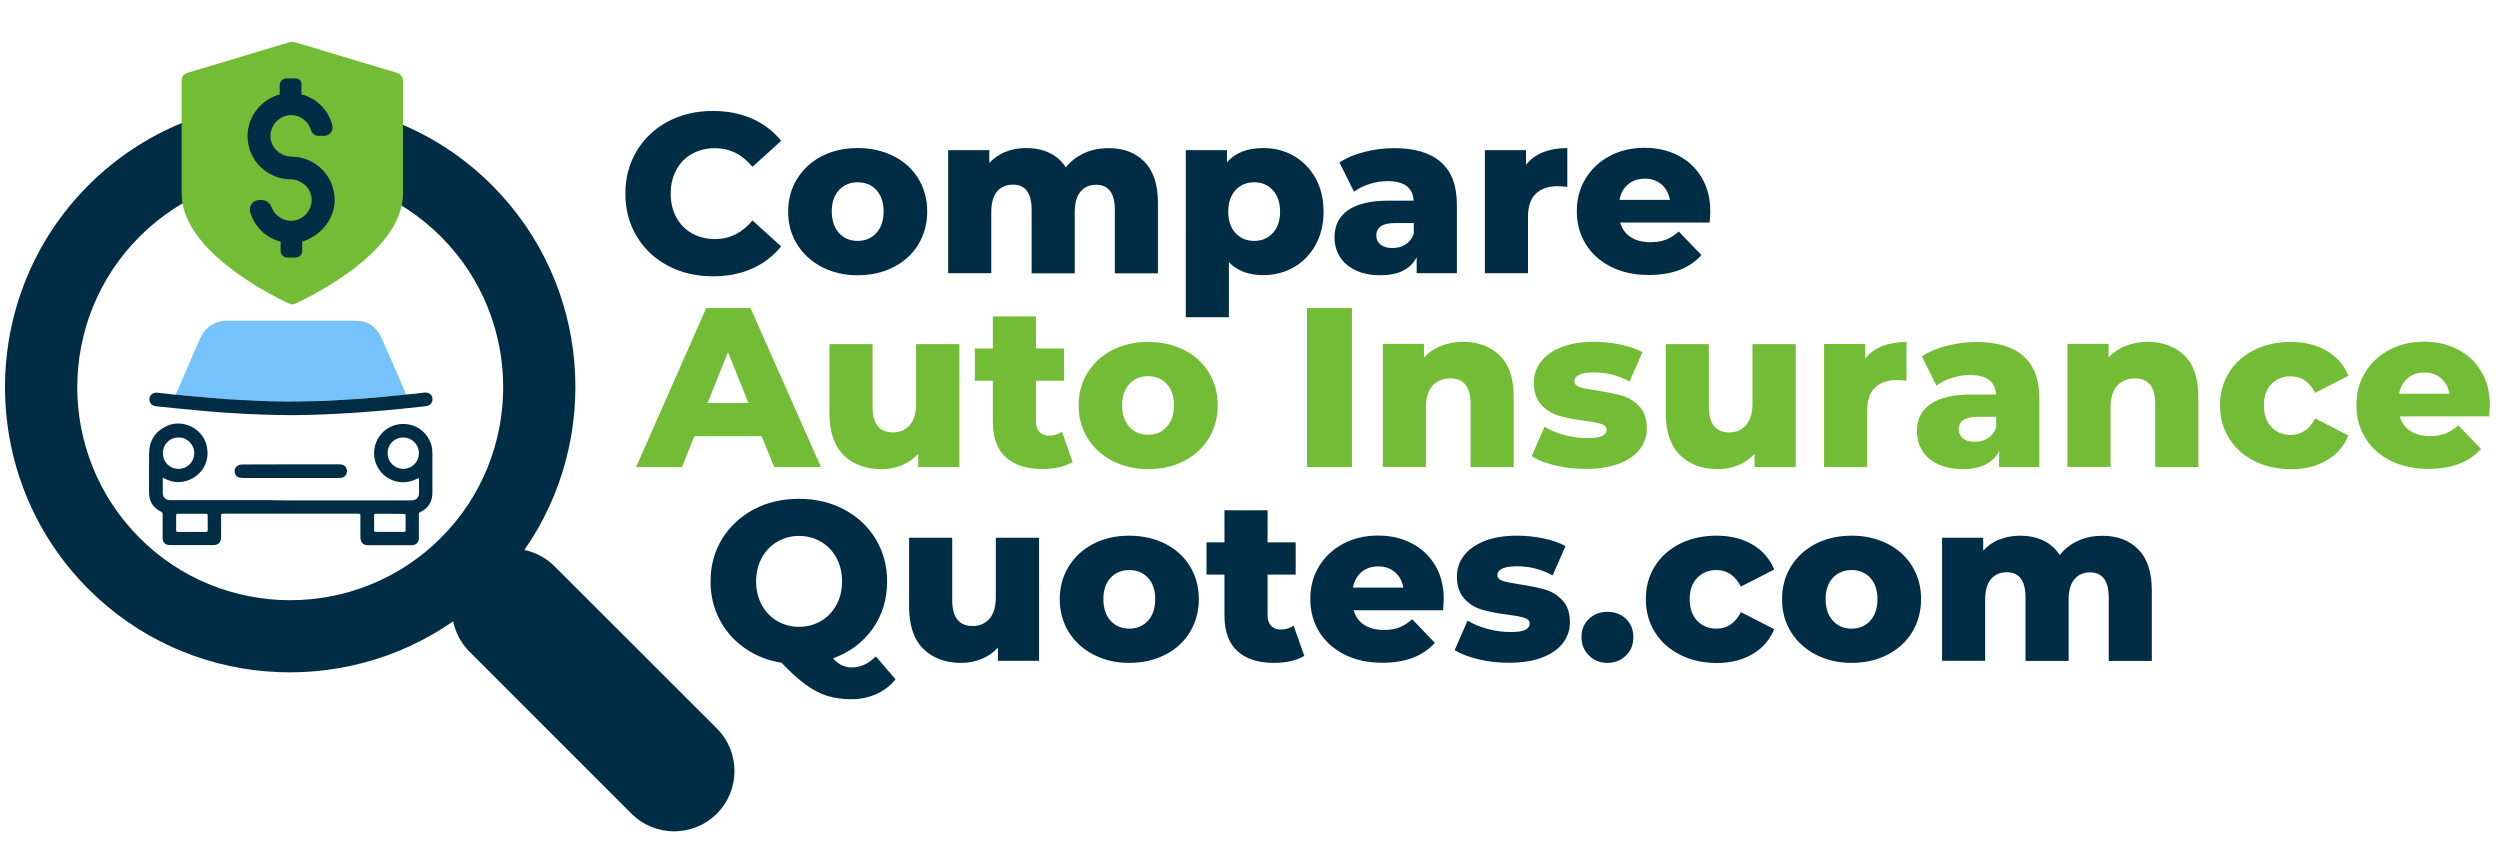 <svg version="1.1" id="Modo_de_aislamiento" xmlns="http://www.w3.org/2000/svg" x="0" y="0" viewBox="0 0 1920 666.6" xml:space="preserve"><style>.st0{fill:#002d46}.st2{fill:#73bc36}</style><path class="st0" d="M377.9 142.3c-85.5-85.5-224.6-85.5-310 0s-85.4 224.6 0 310.1c76.1 76.1 194.6 84.2 280.1 24.8 1.8 8.5 5.9 16.6 12.5 23.2L485 624.9c18.1 18.1 47.4 18.1 65.5 0s18.1-47.4 0-65.5L425.9 434.9c-6.6-6.6-14.7-10.7-23.2-12.5 59.5-85.4 51.3-203.9-24.8-280.1zm-39.3 270.8c-63.8 63.8-167.7 63.8-231.4 0-63.8-63.8-63.8-167.6 0-231.4 63.8-63.8 167.6-63.8 231.4 0 63.8 63.7 63.8 167.6 0 231.4z"/><g id="irkoZO.tif"><path d="M135 303c3.8-8.7 7.5-17.4 11.3-26.1 2.5-5.8 5-11.6 7.6-17.3 3.1-6.8 8.3-11.1 15.6-12.9 1.3-.3 2.8-.4 4.1-.4 33.2 0 66.4-.1 99.6 0 9.2 0 15.9 4.7 19.7 13 5 11 9.7 22.2 14.6 33.4 1.5 3.4 3 6.9 4.4 10.3-2.7.4-5.3.5-8 .8-6.4.7-12.8 1.2-19.3 1.8-6.7.6-13.3 1-20 1.4-8.2.4-16.4.9-24.6 1.1-13.9.2-27.9.3-41.8-.3-7-.3-14-.8-21-1.1-2.8-.1-5.7-.3-8.5-.6-7.4-.6-14.8-1.2-22.2-1.9-3.9-.4-7.7-.8-11.5-1.2z" fill="#75c2fc"/><path class="st0" d="M223.5 384.3h92.2c2.5 0 4.6-.7 5.7-3.2.4-.8.4-1.6.4-2.5v-10c0-1.7 0-1.7-1.5-.9-11.7 6.1-25.6 1.4-31.1-10.6-5.8-12.8 2-28.2 15.7-31 11.7-2.4 22.7 4 26.3 15.4.7 2.4.9 4.8.9 7.3v29.4c0 7-3 12.1-9.4 15.1-.9.4-1 .9-1 1.7v17.7c0 1.5-.2 2.9-1.1 4.1-1.1 1.4-2.6 1.9-4.3 1.9h-34c-3.5 0-5.4-2.2-5.5-6 0-5.5-.1-11.1 0-16.6 0-1.3-.4-1.6-1.7-1.6H171.5c-1.4 0-1.7.4-1.7 1.7.1 5.4 0 10.9 0 16.3 0 1.3-.1 2.5-.8 3.6-1.1 1.8-2.7 2.5-4.7 2.5h-34c-3.5 0-5.4-2.1-5.4-5.7v-18c0-1-.3-1.5-1.2-1.9-6-2.9-9.1-7.7-9.2-14.4-.1-10.1-.1-20.3 0-30.4.1-9.7 4.6-16.8 13.5-21 11.7-5.5 26.5 1.2 30.3 13.5 3.8 12.4-2.5 24.6-14.8 28.5-5.9 1.9-11.6 1.2-17.1-1.7-1.4-.8-1.4-.8-1.4.9v9.8c0 3.9 2 5.9 5.9 5.9h76.8c5.4.2 10.6.2 15.8.2zm98.2-36.3c0-6.7-5.3-12-12-12-6.8 0-12.1 5.3-12 12.1 0 6.7 5.3 11.9 12 12 6.8-.1 12-5.3 12-12.1zm-196.6 0c0 6.8 5.1 12 11.9 12.1 6.8 0 12.1-5.2 12.2-12 0-6.7-5.3-12.1-11.9-12.1-6.9-.1-12.2 5.2-12.2 12zm22.3 46.6h-10.9c-.8 0-1.2.2-1.2 1.1v11.7c0 .9.4 1.1 1.2 1.1h21.7c1 0 1.3-.4 1.3-1.3v-11.3c0-1-.3-1.3-1.3-1.3h-10.8zm152.2 0h-11c-1 0-1.3.3-1.3 1.3.1 3.8 0 7.5 0 11.3 0 .9.2 1.3 1.3 1.3h21.7c.9 0 1.2-.3 1.2-1.2v-11.4c0-1-.4-1.2-1.3-1.2-3.6-.1-7.1-.1-10.6-.1zM135 303c3.8.4 7.6.9 11.5 1.2 7.4.7 14.8 1.3 22.2 1.9 2.8.2 5.6.5 8.5.6 7 .3 14 .7 21 1.1 13.9.7 27.9.6 41.8.3 8.2-.1 16.4-.6 24.6-1.1 6.7-.4 13.3-.8 20-1.4 6.4-.6 12.9-1 19.3-1.8 2.7-.3 5.3-.5 8-.8 4.7-.3 9.3-.9 14-1.5 2.8-.3 5.3 1 6 3.4.8 2.6-.3 5.2-2.6 6.4-.8.4-1.8.6-2.7.7-12.3 1.4-24.7 2.7-37 3.7-9.8.8-19.5 1.5-29.3 2-15.9.9-31.8 1.4-47.8 1-7.8-.2-15.5-.4-23.3-.8-11.8-.6-23.6-1.4-35.3-2.5-11.1-1-22.3-2.2-33.4-3.3-2.5-.3-4.7-1.1-5.5-3.8-1.2-3.8 1.8-7.2 5.9-6.7 4.5.5 9 1 13.4 1.5.2-.1.4-.1.7-.1z"/><path class="st0" d="M223.4 356.6h36.9c1.2 0 2.3.1 3.4.6 2.1 1 3.1 3.1 2.7 5.6-.3 2-1.9 3.7-4 4.1-.8.1-1.6.2-2.4.2h-73.3c-1.1 0-2.2-.1-3.3-.4-2.1-.8-3.3-2.8-3.2-5.2.1-2.2 1.6-3.9 3.7-4.5.9-.2 1.7-.3 2.6-.3 12.4-.1 24.6-.1 36.9-.1z"/></g><path class="st0" d="M513 204.1c-10.2-5.4-18.2-12.9-24-22.6-5.8-9.6-8.7-20.6-8.7-32.8 0-12.2 2.9-23.1 8.7-32.8 5.8-9.6 13.8-17.2 24-22.6 10.2-5.4 21.7-8.1 34.4-8.1 11.2 0 21.2 2 30.2 5.9 9 4 16.4 9.7 22.3 17.1l-22 19.9c-7.9-9.5-17.5-14.3-28.8-14.3-6.6 0-12.5 1.5-17.7 4.4-5.2 2.9-9.2 7-12 12.3-2.9 5.3-4.3 11.4-4.3 18.2 0 6.9 1.4 12.9 4.3 18.2 2.8 5.3 6.9 9.4 12 12.3 5.2 2.9 11.1 4.4 17.7 4.4 11.3 0 20.9-4.8 28.8-14.3l22 19.9c-5.9 7.4-13.4 13.1-22.3 17.1-9 4-19 5.9-30.2 5.9-12.7 0-24.2-2.7-34.4-8.1zm118.3 1c-8.1-4.2-14.5-10-19.1-17.4-4.6-7.4-6.9-15.9-6.9-25.3 0-9.3 2.3-17.7 6.9-25.1 4.6-7.4 10.9-13.2 19-17.4 8.1-4.1 17.2-6.2 27.5-6.2 10.2 0 19.4 2.1 27.6 6.2 8.1 4.1 14.5 9.9 19 17.3s6.8 15.8 6.8 25.2c0 9.4-2.3 17.8-6.8 25.3-4.5 7.4-10.9 13.3-19 17.4-8.1 4.2-17.3 6.3-27.6 6.3-10.1 0-19.2-2.1-27.4-6.3zM673 179c3.7-4 5.6-9.6 5.6-16.7 0-7-1.9-12.4-5.6-16.4-3.7-4-8.5-5.9-14.3-5.9-5.8 0-10.6 2-14.3 5.9-3.7 4-5.6 9.4-5.6 16.4 0 7.1 1.9 12.6 5.6 16.7 3.7 4 8.5 6 14.3 6 5.8 0 10.6-2 14.3-6zm205.9-54.8c6.9 7 10.4 17.5 10.4 31.6v54.1h-33.1v-48.7c0-6.6-1.3-11.5-3.7-14.6-2.5-3.1-6-4.7-10.6-4.7-5 0-9 1.7-12 5.2s-4.5 8.8-4.5 15.9v46.9h-33.1v-48.7c0-12.9-4.8-19.4-14.3-19.4-5.1 0-9.2 1.7-12.2 5.2s-4.5 8.8-4.5 15.9v46.9h-33.1v-94.5h31.6v9.9c3.5-3.8 7.6-6.7 12.5-8.6 4.8-1.9 10.1-2.9 15.8-2.9 6.6 0 12.6 1.2 17.8 3.7 5.2 2.4 9.5 6.2 12.7 11.2 3.7-4.8 8.4-8.4 14.1-11 5.7-2.6 11.9-3.8 18.7-3.8 11.3-.1 20.6 3.4 27.5 10.4zm114.7-4.5c7 4 12.6 9.7 16.7 17.1 4.1 7.4 6.2 16 6.2 25.7 0 9.8-2.1 18.3-6.2 25.7-4.1 7.4-9.7 13.1-16.7 17.1-7 4-14.9 6-23.5 6-11 0-19.8-3.3-26.3-9.9v42.2h-33.1V115.3h31.6v9.4c6.2-7.3 15.5-11 27.9-11 8.6 0 16.4 2 23.4 6zM977.5 179c3.7-4 5.6-9.5 5.6-16.5s-1.9-12.5-5.6-16.5c-3.7-4-8.5-6-14.3-6-5.8 0-10.6 2-14.3 6-3.7 4-5.6 9.5-5.6 16.5s1.9 12.5 5.6 16.5c3.7 4 8.5 6 14.3 6 5.8 0 10.6-2 14.3-6zm129-54.6c8.3 7.2 12.4 18.1 12.4 32.9v52.5H1088v-12.2c-4.8 9.2-14.1 13.8-27.9 13.8-7.3 0-13.7-1.3-19-3.8-5.3-2.6-9.4-6-12.1-10.4-2.7-4.4-4.1-9.3-4.1-14.9 0-9 3.4-15.9 10.3-20.8s17.4-7.4 31.7-7.4h18.8c-.6-10-7.3-15-20.1-15-4.5 0-9.1.7-13.8 2.2-4.7 1.5-8.6 3.5-11.9 6l-11.2-22.5c5.2-3.5 11.6-6.2 19.1-8.1s15-2.9 22.6-2.9c15.9-.1 27.9 3.5 36.1 10.6zm-27 63.3c2.9-1.9 5-4.6 6.3-8.2v-8.2h-14.3c-9.7 0-14.5 3.2-14.5 9.6 0 2.9 1.1 5.2 3.3 7 2.2 1.7 5.2 2.6 9.1 2.6s7.2-1 10.1-2.8zm105.6-70.8c5.4-2.1 11.6-3.2 18.6-3.2v29.8c-3-.3-5.5-.5-7.5-.5-7.1 0-12.6 1.9-16.7 5.8-4 3.8-6 9.7-6 17.6v43.4h-33.1v-94.5h31.6v11.3c3.3-4.3 7.7-7.5 13.1-9.7zm127.9 54h-68.7c1.4 4.9 4.1 8.6 8.1 11.2 4 2.6 9 3.9 15.1 3.9 4.5 0 8.5-.6 11.8-1.9 3.3-1.3 6.7-3.4 10-6.3l17.4 18.1c-9.2 10.2-22.6 15.3-40.3 15.3-11 0-20.8-2.1-29.1-6.3-8.4-4.2-14.9-10-19.4-17.4-4.6-7.4-6.9-15.9-6.9-25.3 0-9.3 2.2-17.6 6.7-25 4.5-7.4 10.7-13.2 18.6-17.4 7.9-4.2 16.8-6.3 26.7-6.3 9.4 0 18 1.9 25.6 5.8 7.7 3.9 13.7 9.5 18.2 16.9 4.5 7.4 6.7 16.1 6.7 26.2 0 .5-.1 3.3-.5 8.5zm-62.7-29.3c-3.4 2.9-5.6 6.9-6.5 11.9h38.7c-.9-5-3.1-9-6.5-11.9-3.4-2.9-7.7-4.4-12.8-4.4-5.2.1-9.4 1.5-12.9 4.4z"/><path class="st2" d="M584.9 335h-51.6l-9.6 23.7h-35.2l53.9-122.1h34l54.1 122.1h-35.9l-9.7-23.7zm-10.1-25.5-15.7-39.1-15.7 39.1h31.4zm162-45.3v94.5h-31.6v-10.1c-3.5 3.8-7.7 6.7-12.6 8.7-4.9 2-10.1 3-15.5 3-12.2 0-21.9-3.6-29.2-10.8-7.3-7.2-10.9-18-10.9-32.4v-52.8h33.1v47.4c0 7.1 1.3 12.3 4 15.5 2.7 3.3 6.6 4.9 11.7 4.9 5.2 0 9.5-1.8 12.8-5.5 3.3-3.7 5-9.3 5-16.8v-45.5h33.2zm87 90.6c-2.8 1.7-6.2 3.1-10.2 4-4 .9-8.3 1.4-12.8 1.4-12.3 0-21.8-3-28.4-9.1-6.6-6-9.9-15.1-9.9-27v-31.7h-13.8v-24.8h13.8V243h33.1v24.6h21.6v24.8h-21.6v31.4c0 3.4.9 6 2.7 7.9 1.8 1.9 4.2 2.9 7.2 2.9 3.8 0 7.2-1 10.1-3l8.2 23.2zm30.6-.8c-8.1-4.2-14.5-10-19.1-17.4-4.6-7.4-6.9-15.9-6.9-25.3 0-9.3 2.3-17.7 6.9-25.1 4.6-7.4 10.9-13.2 19-17.4 8.1-4.1 17.2-6.2 27.5-6.2 10.2 0 19.4 2.1 27.6 6.2 8.1 4.1 14.5 9.9 19 17.3s6.8 15.8 6.8 25.2c0 9.4-2.3 17.8-6.8 25.3-4.5 7.4-10.9 13.3-19 17.4-8.1 4.2-17.3 6.3-27.6 6.3-10.2-.1-19.3-2.2-27.4-6.3zm41.6-26.1c3.7-4 5.6-9.6 5.6-16.7 0-7-1.9-12.4-5.6-16.4-3.7-4-8.5-5.9-14.3-5.9-5.8 0-10.6 2-14.3 5.9-3.7 4-5.6 9.4-5.6 16.4 0 7.1 1.9 12.6 5.6 16.7 3.7 4 8.5 6 14.3 6 5.9 0 10.6-2 14.3-6zm107.8-91.3h34.5v122.1h-34.5V236.6zm148 36.4c7.2 7 10.7 17.5 10.7 31.6v54.1h-33.1V310c0-12.9-5.2-19.4-15.5-19.4-5.7 0-10.3 1.9-13.7 5.6-3.4 3.7-5.1 9.3-5.1 16.7v45.7H1062v-94.5h31.6v10.3c3.7-3.8 8.1-6.8 13.3-8.8 5.1-2 10.7-3.1 16.7-3.1 11.6.1 21 3.6 28.2 10.5zm43 84.5c-7.7-1.8-13.8-4.2-18.5-7.1l9.9-22.7c4.3 2.7 9.4 4.8 15.3 6.4 5.9 1.6 11.8 2.4 17.6 2.4 5.3 0 9.2-.6 11.4-1.7 2.3-1.1 3.4-2.7 3.4-4.8 0-2.1-1.4-3.6-4.1-4.4-2.7-.9-7.1-1.7-13-2.5-7.6-.9-14-2.2-19.3-3.7-5.3-1.5-9.9-4.3-13.7-8.4-3.8-4.1-5.8-9.8-5.8-17.1 0-6 1.8-11.4 5.4-16.1 3.6-4.7 8.9-8.4 15.8-11.2 6.9-2.7 15.2-4.1 24.9-4.1 6.9 0 13.7.7 20.4 2.1 6.7 1.4 12.4 3.4 16.9 5.9l-9.9 22.5c-8.4-4.6-17.4-7-27.2-7-5.2 0-9.1.6-11.5 1.8s-3.7 2.8-3.7 4.8c0 2.2 1.3 3.7 4 4.6 2.7.9 7.1 1.8 13.3 2.7 7.8 1.2 14.2 2.5 19.4 4 5.1 1.5 9.6 4.3 13.3 8.3 3.8 4 5.7 9.6 5.7 16.8 0 5.9-1.8 11.2-5.4 16-3.6 4.7-8.9 8.4-16 11.1-7 2.7-15.5 4-25.4 4-7.8.1-15.6-.8-23.2-2.6zm184.3-93.3v94.5h-31.6v-10.1c-3.5 3.8-7.7 6.7-12.6 8.7-4.9 2-10.1 3-15.5 3-12.2 0-21.9-3.6-29.2-10.8-7.3-7.2-10.9-18-10.9-32.4v-52.8h33.1v47.4c0 7.1 1.3 12.3 4 15.5 2.7 3.3 6.6 4.9 11.7 4.9 5.2 0 9.5-1.8 12.8-5.5 3.3-3.7 5-9.3 5-16.8v-45.5h33.2zm66.5 1.6c5.4-2.1 11.6-3.2 18.6-3.2v29.8c-3-.3-5.5-.5-7.5-.5-7.1 0-12.6 1.9-16.7 5.8-4 3.8-6 9.7-6 17.6v43.4h-33.1v-94.5h31.6v11.3c3.3-4.3 7.7-7.5 13.1-9.7zm108.2 7.5c8.3 7.2 12.4 18.1 12.4 32.9v52.5h-30.9v-12.2c-4.8 9.2-14.1 13.8-27.9 13.8-7.3 0-13.7-1.3-19-3.8-5.3-2.6-9.4-6-12.1-10.4-2.7-4.4-4.1-9.3-4.1-14.9 0-9 3.4-15.9 10.3-20.8s17.4-7.4 31.7-7.4h18.8c-.6-10-7.3-15-20.1-15-4.5 0-9.1.7-13.8 2.2-4.7 1.5-8.6 3.5-11.9 6l-11.2-22.5c5.2-3.5 11.6-6.2 19.1-8.1s15-2.9 22.6-2.9c15.9-.1 27.9 3.5 36.1 10.6zm-27 63.2c2.9-1.9 5-4.6 6.3-8.2v-8.2h-14.3c-9.7 0-14.5 3.2-14.5 9.6 0 2.9 1.1 5.2 3.3 7 2.2 1.7 5.2 2.6 9.1 2.6s7.2-.9 10.1-2.8zm150.8-63.5c7.2 7 10.7 17.5 10.7 31.6v54.1h-33.1V310c0-12.9-5.2-19.4-15.5-19.4-5.7 0-10.3 1.9-13.7 5.6-3.4 3.7-5.1 9.3-5.1 16.7v45.7h-33.1v-94.5h31.6v10.3c3.7-3.8 8.1-6.8 13.3-8.8 5.1-2 10.7-3.1 16.7-3.1 11.6.1 21 3.6 28.2 10.5zm53.6 81c-8.3-4.2-14.7-10-19.3-17.4-4.6-7.4-6.9-15.9-6.9-25.3s2.3-17.8 6.9-25.2c4.6-7.4 11-13.1 19.3-17.3 8.3-4.1 17.6-6.2 28.1-6.2 10.7 0 19.9 2.3 27.7 6.9 7.8 4.6 13.3 11 16.6 19.1l-25.6 13.1c-4.3-8.5-10.6-12.7-18.8-12.7-5.9 0-10.8 2-14.7 5.9-3.9 4-5.8 9.4-5.8 16.4 0 7.1 1.9 12.6 5.8 16.7 3.9 4 8.8 6 14.7 6 8.3 0 14.5-4.2 18.8-12.7l25.6 13.1c-3.3 8.1-8.8 14.5-16.6 19.1-7.8 4.6-17 6.9-27.7 6.9-10.5-.2-19.9-2.3-28.1-6.4zm180.5-34.2H1843c1.4 4.9 4.1 8.6 8.1 11.2 4 2.6 9 3.9 15.1 3.9 4.5 0 8.5-.6 11.8-1.9 3.3-1.3 6.7-3.4 10-6.3l17.4 18.1c-9.2 10.2-22.6 15.3-40.3 15.3-11 0-20.8-2.1-29.1-6.3-8.4-4.2-14.9-10-19.4-17.4-4.6-7.4-6.9-15.9-6.9-25.3 0-9.3 2.2-17.6 6.7-25 4.5-7.4 10.7-13.2 18.6-17.4 7.9-4.2 16.8-6.3 26.7-6.3 9.4 0 18 1.9 25.6 5.8 7.7 3.9 13.7 9.5 18.2 16.9 4.5 7.4 6.7 16.1 6.7 26.2 0 .5-.2 3.2-.5 8.5zm-62.7-29.3c-3.4 2.9-5.6 6.9-6.5 11.9h38.7c-.9-5-3.1-9-6.5-11.9-3.4-2.9-7.7-4.4-12.8-4.4-5.2 0-9.5 1.5-12.9 4.4z"/><path class="st0" d="M687.8 521.7c-4.1 5-9 8.8-14.9 11.4-5.9 2.6-12.3 3.9-19.3 3.9-6.7 0-12.8-.9-18.3-2.6-5.5-1.7-11-4.6-16.5-8.6s-11.7-9.6-18.6-16.8c-10.6-1.7-20-5.5-28.3-11.3-8.3-5.8-14.7-13.1-19.3-22-4.6-8.8-6.9-18.5-6.9-29.1 0-12.1 2.9-23 8.8-32.6 5.9-9.6 14-17.2 24.2-22.7 10.3-5.5 21.9-8.2 34.8-8.2 12.9 0 24.5 2.7 34.8 8.2 10.3 5.5 18.4 13 24.2 22.7 5.9 9.7 8.8 20.5 8.8 32.6 0 13.7-3.7 25.8-11.2 36.4-7.5 10.5-17.6 18-30.3 22.6 2.3 2.6 4.6 4.4 6.9 5.4s4.7 1.6 7.4 1.6c6.9 0 13-2.9 18.5-8.5l15.2 17.6zm-102.7-57c2.9 5.3 6.9 9.4 11.9 12.3 5 2.9 10.6 4.4 16.7 4.4 6.2 0 11.7-1.5 16.7-4.4 5-2.9 9-7 11.9-12.3 2.9-5.3 4.4-11.4 4.4-18.2 0-6.9-1.5-12.9-4.4-18.2-2.9-5.3-6.9-9.4-11.9-12.3-5-2.9-10.6-4.4-16.7-4.4-6.2 0-11.7 1.5-16.7 4.4-5 2.9-9 7-11.9 12.3-2.9 5.3-4.4 11.4-4.4 18.2 0 6.9 1.5 12.9 4.4 18.2zM798 413v94.5h-31.6v-10.1c-3.5 3.8-7.7 6.7-12.6 8.7-4.9 2-10.1 3-15.5 3-12.2 0-21.9-3.6-29.2-10.8-7.3-7.2-10.9-18-10.9-32.4V413h33.1v47.4c0 7.1 1.3 12.3 4 15.5 2.7 3.3 6.6 4.9 11.7 4.9 5.2 0 9.5-1.8 12.8-5.5 3.3-3.7 5-9.3 5-16.8V413H798zm41.9 89.8c-8.1-4.2-14.5-10-19.1-17.4-4.6-7.4-6.9-15.9-6.9-25.3 0-9.3 2.3-17.7 6.9-25.1 4.6-7.4 10.9-13.2 19-17.4 8.1-4.1 17.2-6.2 27.5-6.2 10.2 0 19.4 2.1 27.6 6.2 8.1 4.1 14.5 9.9 19 17.3s6.8 15.8 6.8 25.2c0 9.4-2.3 17.8-6.8 25.3-4.5 7.4-10.9 13.3-19 17.4-8.1 4.2-17.3 6.3-27.6 6.3-10.1 0-19.3-2.1-27.4-6.3zm41.7-26c3.7-4 5.6-9.6 5.6-16.7 0-7-1.9-12.4-5.6-16.4-3.7-4-8.5-5.9-14.3-5.9-5.8 0-10.6 2-14.3 5.9-3.7 4-5.6 9.4-5.6 16.4 0 7.1 1.9 12.6 5.6 16.7 3.7 4 8.5 6 14.3 6 5.8 0 10.5-2 14.3-6zm120.1 26.9c-2.8 1.7-6.2 3.1-10.2 4s-8.3 1.4-12.8 1.4c-12.3 0-21.8-3-28.4-9.1-6.6-6-9.9-15.1-9.9-27v-31.7h-13.8v-24.8h13.8v-24.6h33.1v24.6h21.6v24.8h-21.6v31.4c0 3.4.9 6 2.7 7.9 1.8 1.9 4.2 2.9 7.2 2.9 3.8 0 7.2-1 10.1-3l8.2 23.2zm106.6-35h-68.7c1.4 4.9 4.1 8.6 8.1 11.2 4 2.6 9 3.9 15.1 3.9 4.5 0 8.5-.6 11.8-1.9 3.3-1.3 6.7-3.4 10-6.3l17.4 18.1c-9.2 10.2-22.6 15.3-40.3 15.3-11 0-20.8-2.1-29.1-6.3s-14.9-10-19.4-17.4c-4.6-7.4-6.9-15.9-6.9-25.3 0-9.3 2.2-17.6 6.7-25 4.5-7.4 10.7-13.2 18.6-17.4 7.9-4.2 16.8-6.3 26.7-6.3 9.4 0 18 1.9 25.6 5.8 7.7 3.9 13.7 9.5 18.2 16.9 4.5 7.4 6.7 16.1 6.7 26.2 0 .5-.2 3.2-.5 8.5zm-62.7-29.3c-3.4 2.9-5.6 6.9-6.5 11.9h38.7c-.9-5-3.1-9-6.5-11.9-3.4-2.9-7.7-4.4-12.8-4.4-5.2 0-9.5 1.5-12.9 4.4zm90.1 67c-7.7-1.8-13.8-4.2-18.5-7.1l9.9-22.7c4.3 2.7 9.4 4.8 15.3 6.4 5.9 1.6 11.8 2.4 17.6 2.4 5.3 0 9.2-.5 11.4-1.7 2.3-1.1 3.4-2.7 3.4-4.8 0-2.1-1.4-3.6-4.1-4.4-2.7-.9-7.1-1.7-13-2.5-7.6-.9-14-2.2-19.3-3.7-5.3-1.5-9.9-4.3-13.7-8.4-3.8-4.1-5.8-9.8-5.8-17.1 0-6 1.8-11.4 5.4-16.1 3.6-4.7 8.9-8.4 15.8-11.2 6.9-2.7 15.2-4.1 24.9-4.1 6.9 0 13.7.7 20.4 2.1 6.7 1.4 12.4 3.4 16.9 5.9l-9.9 22.5c-8.4-4.6-17.4-7-27.2-7-5.2 0-9.1.6-11.5 1.8-2.4 1.2-3.7 2.8-3.7 4.8 0 2.2 1.3 3.7 4 4.6 2.7.9 7.1 1.8 13.3 2.7 7.8 1.2 14.2 2.5 19.4 4 5.1 1.5 9.6 4.3 13.3 8.3 3.8 4 5.7 9.6 5.7 16.8 0 5.9-1.8 11.2-5.4 16-3.6 4.7-8.9 8.4-16 11.1-7 2.7-15.5 4-25.4 4-7.8.1-15.6-.8-23.2-2.6zm84.7-2.9c-3.8-3.7-5.8-8.4-5.8-14.1 0-5.8 1.9-10.5 5.7-14.1 3.8-3.6 8.5-5.4 14.2-5.4 5.8 0 10.6 1.8 14.3 5.4 3.7 3.6 5.6 8.3 5.6 14.1 0 5.7-1.9 10.4-5.7 14.1-3.8 3.7-8.5 5.6-14.2 5.6-5.5 0-10.3-1.8-14.1-5.6zm69.8-.7c-8.3-4.2-14.7-10-19.3-17.4-4.6-7.4-6.9-15.9-6.9-25.3s2.3-17.8 6.9-25.2c4.6-7.4 11-13.1 19.3-17.3 8.3-4.1 17.6-6.2 28.1-6.2 10.7 0 19.9 2.3 27.7 6.9 7.8 4.6 13.3 11 16.6 19.1l-25.6 13.1c-4.3-8.5-10.6-12.7-18.8-12.7-5.9 0-10.8 2-14.7 5.9-3.9 4-5.8 9.4-5.8 16.4 0 7.1 1.9 12.6 5.8 16.7 3.9 4 8.8 6 14.7 6 8.3 0 14.5-4.2 18.8-12.7l25.6 13.1c-3.3 8.1-8.8 14.5-16.6 19.1-7.8 4.6-17 6.9-27.7 6.9-10.5-.1-19.9-2.2-28.1-6.4zm104.4 0c-8.1-4.2-14.5-10-19.1-17.4-4.6-7.4-6.9-15.9-6.9-25.3 0-9.3 2.3-17.7 6.9-25.1 4.6-7.4 10.9-13.2 19-17.4 8.1-4.1 17.2-6.2 27.5-6.2 10.2 0 19.4 2.1 27.6 6.2 8.1 4.1 14.5 9.9 19 17.3s6.8 15.8 6.8 25.2c0 9.4-2.3 17.8-6.8 25.3-4.5 7.4-10.9 13.3-19 17.4-8.1 4.2-17.3 6.3-27.6 6.3-10.1 0-19.2-2.1-27.4-6.3zm41.7-26c3.7-4 5.6-9.6 5.6-16.7 0-7-1.9-12.4-5.6-16.4-3.7-4-8.5-5.9-14.3-5.9-5.8 0-10.6 2-14.3 5.9-3.7 4-5.6 9.4-5.6 16.4 0 7.1 1.9 12.6 5.6 16.7 3.7 4 8.5 6 14.3 6 5.8 0 10.6-2 14.3-6zm205.9-54.9c6.9 7 10.4 17.5 10.4 31.6v54.1h-33.1v-48.7c0-6.6-1.3-11.5-3.7-14.6-2.5-3.1-6-4.7-10.6-4.7-5 0-9 1.7-12 5.2s-4.5 8.8-4.5 15.9v46.9h-33.1v-48.7c0-12.9-4.8-19.4-14.3-19.4-5.1 0-9.2 1.7-12.2 5.2s-4.5 8.8-4.5 15.9v46.9h-33.1V413h31.6v9.9c3.5-3.8 7.6-6.7 12.5-8.6 4.8-1.9 10.1-2.9 15.8-2.9 6.6 0 12.6 1.2 17.8 3.7 5.2 2.4 9.5 6.2 12.7 11.2 3.7-4.8 8.4-8.4 14.1-11 5.7-2.6 11.9-3.8 18.7-3.8 11.3 0 20.6 3.4 27.5 10.4z"/><path class="st2" d="m305.1 56-79-23.7c-1.1-.3-2.3-.3-3.4 0l-79 23.7c-2.5.7-4.2 3-4.2 5.7v87c0 11.3 4.6 22.9 13.6 34.4 6.9 8.8 16.4 17.6 28.4 26.3 20 14.5 39.7 23.4 40.6 23.8.8.3 1.6.5 2.4.5s1.6-.2 2.4-.5c.8-.4 20.5-9.3 40.6-23.8 11.9-8.6 21.5-17.5 28.4-26.3 9-11.5 13.6-23.1 13.6-34.4v-87c-.2-2.6-1.9-4.9-4.4-5.7z"/><path class="st0" d="M257 153.6c0-18-14.3-33.1-33-33.3-7.6-.1-14.5-5.4-16-12.9-1.9-10 6-19 15.6-19 7.2 0 13.4 5 15.3 11.7.7 2.5 3 4.2 5.7 4.2h4.4c4.2 0 7.2-3.9 6.2-8-2.8-11.6-11.8-20.8-23.6-23.8 0 0-.1 0-.1-.1v-8c0-2.3-1.9-4.2-4.2-4.2H220c-2.9 0-5.2 2.3-5.2 5.2v7.1s0 .1-.1.1c-13.7 3.6-24.6 16.7-24.6 31.8 0 18 14.3 33.1 33 33.3 7.6.1 14.5 5.4 16 12.9 1.9 10-6 19-15.6 19-6.9 0-12.9-4.6-15.1-10.8-1.1-3.1-4.2-5.2-7.5-5.2h-1.8c-4.7 0-8.2 4.5-7 9 3.1 11.1 11.8 20 23.3 22.9 0 0 .1 0 .1.1v7.1c0 2.8 2.3 5.1 5.1 5.1h6.4c2.8 0 5.1-2.3 5.1-5.1v-7.1s0-.1.1-.1c14-4.5 24.8-16.8 24.8-31.9z"/></svg>